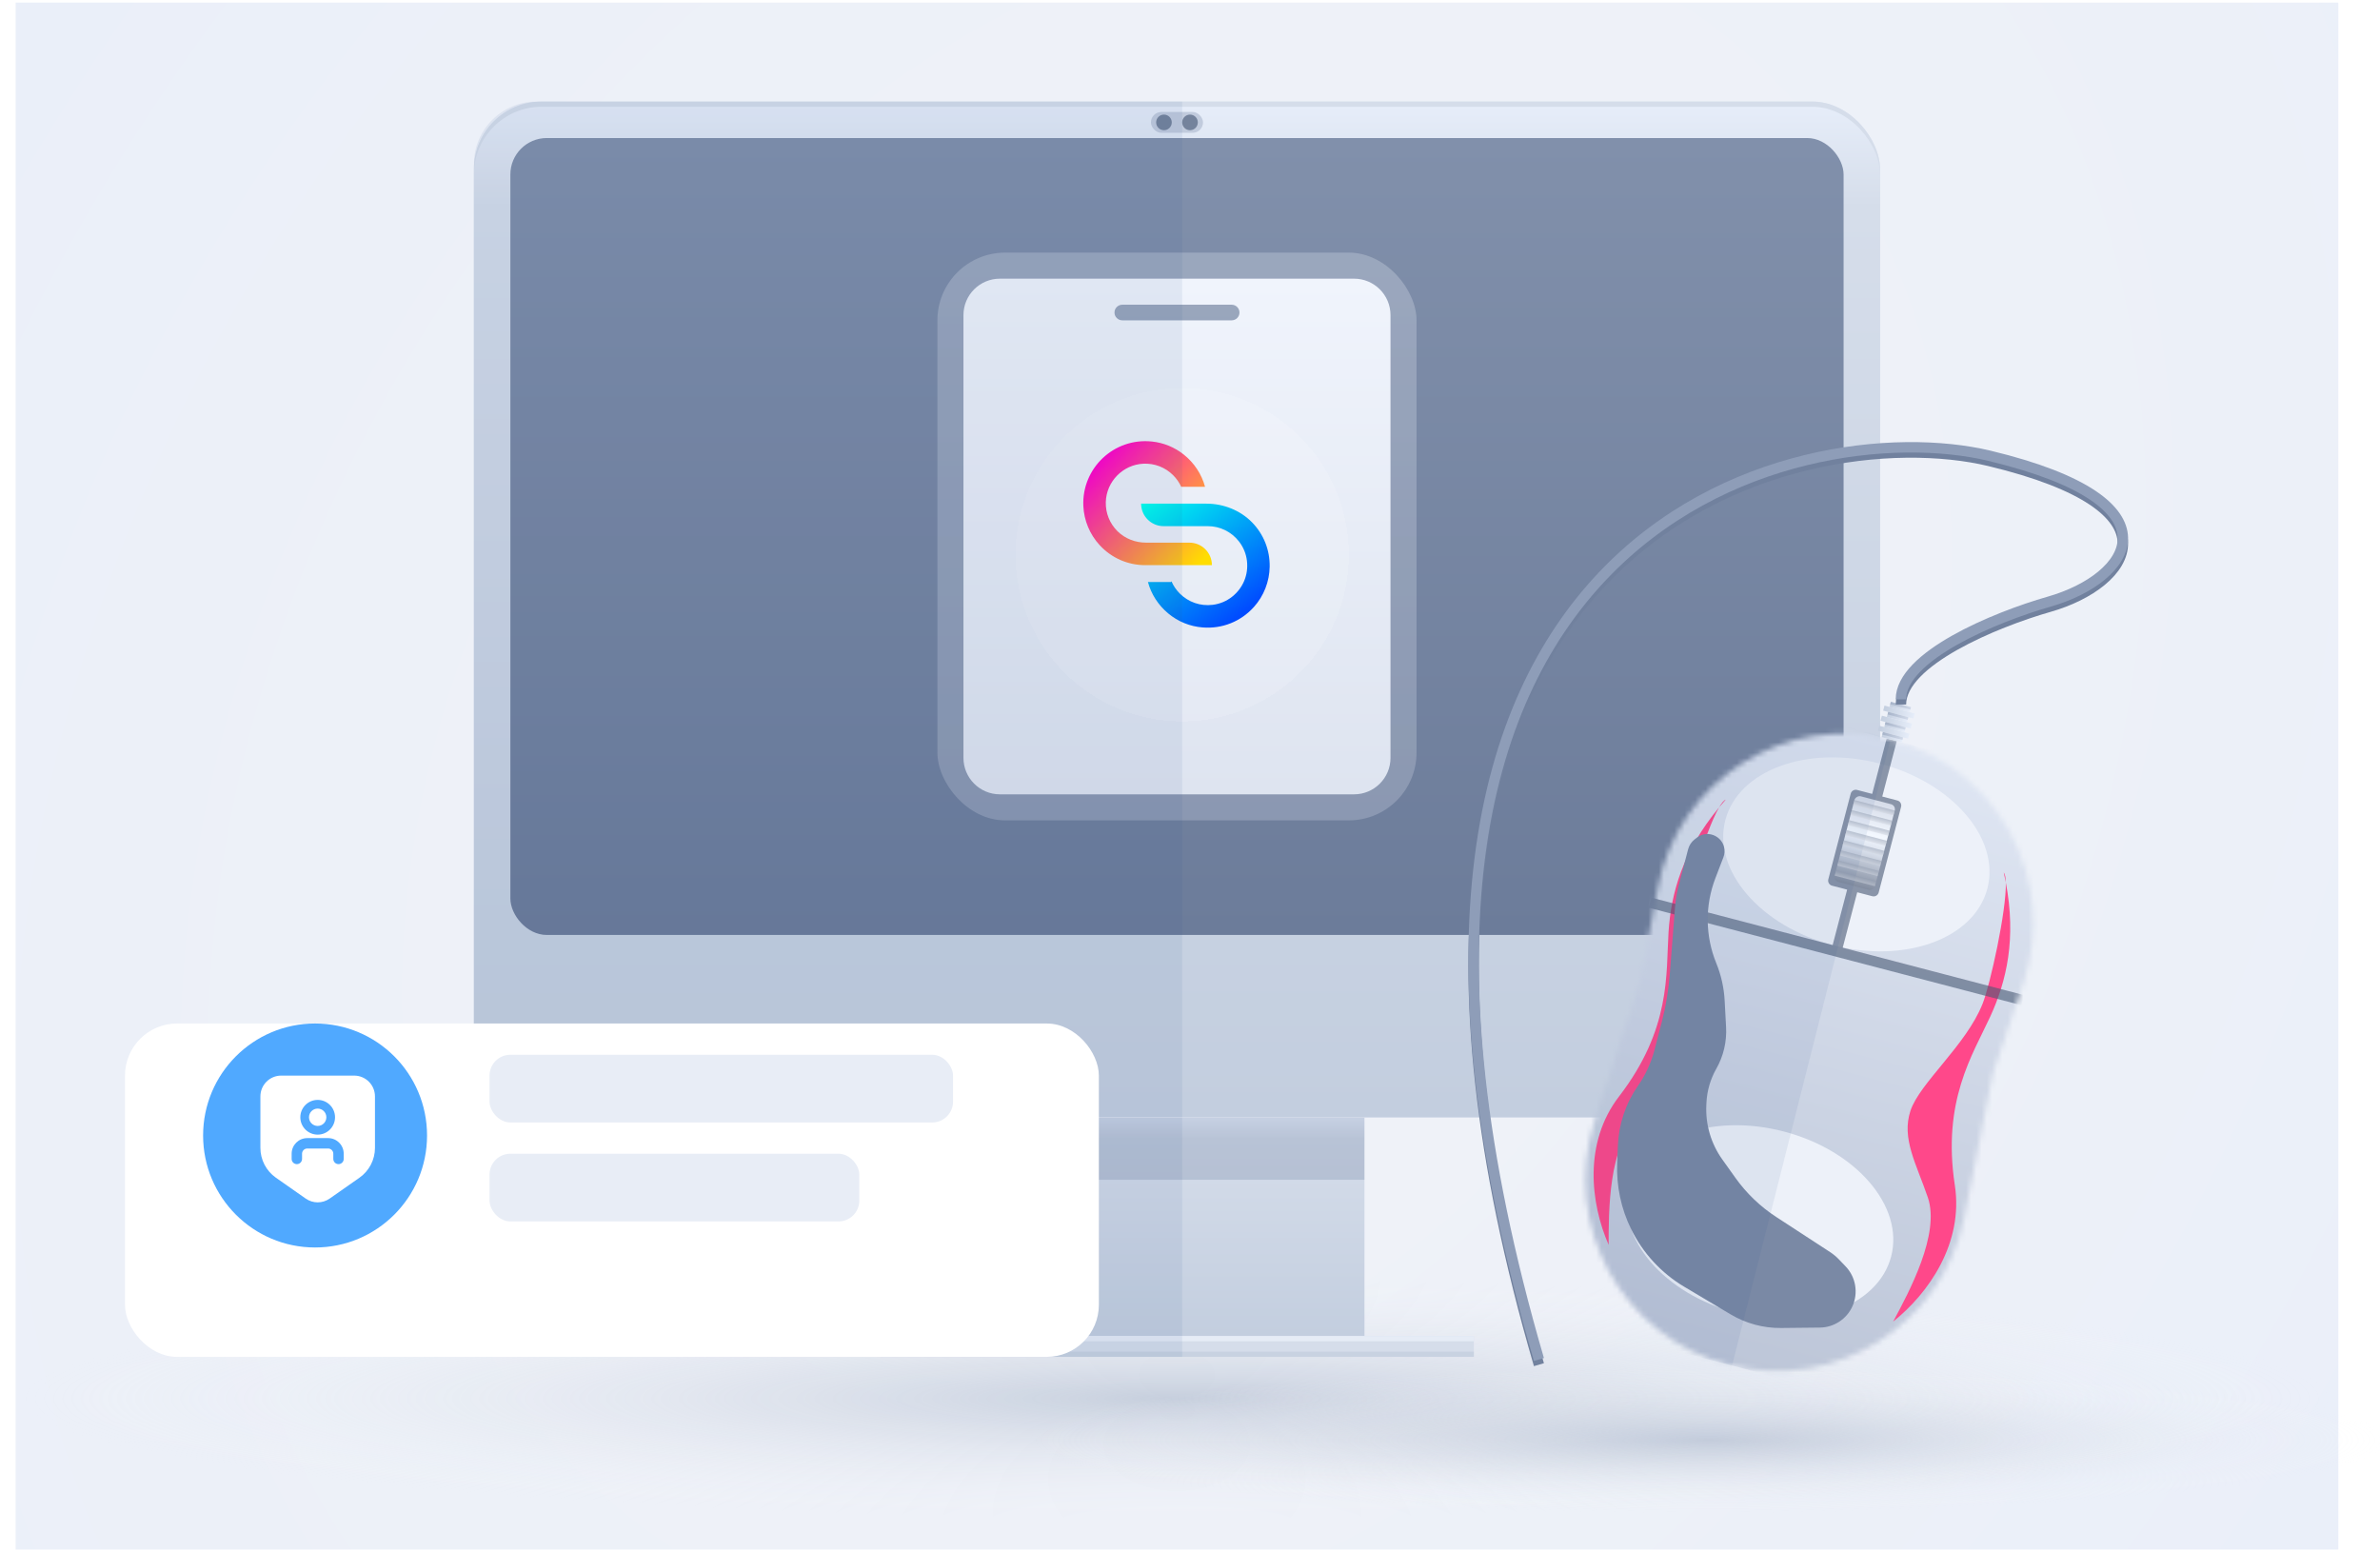 <svg width="457" height="298" viewBox="0 0 457 298" fill="none" xmlns="http://www.w3.org/2000/svg">
<rect x="3" y="0.5" width="446" height="297" fill="url(#paint0_radial_5841_51068)"/>
<ellipse cx="226" cy="268.5" rx="223" ry="23" fill="url(#paint1_radial_5841_51068)" fill-opacity="0.5"/>
<ellipse cx="328" cy="276.5" rx="131" ry="14" fill="url(#paint2_radial_5841_51068)" fill-opacity="0.5"/>
<rect x="190" y="214.5" width="72" height="42" fill="url(#paint3_linear_5841_51068)"/>
<rect x="190" y="214.5" width="37" height="42" fill="#2A4D8B" fill-opacity="0.08"/>
<rect width="114" height="4" transform="matrix(1 0 0 -1 169 260.5)" fill="#D5DDEA"/>
<rect width="114" height="1" transform="matrix(1 0 0 -1 169 257.5)" fill="#E6ECF6"/>
<rect width="114" height="1" transform="matrix(1 0 0 -1 169 260.5)" fill="#C8D2E1"/>
<rect x="190" y="214.5" width="72" height="12" fill="#183364" fill-opacity="0.15"/>
<rect x="91" y="19.5" width="270" height="195" rx="13" fill="#DFE6F3"/>
<rect x="91" y="19.5" width="270" height="195" rx="13" fill="#D5DDEA"/>
<rect x="91" y="20.5" width="270" height="194" rx="13" fill="url(#paint4_linear_5841_51068)"/>
<rect x="98" y="26.5" width="256" height="153" rx="7" fill="url(#paint5_linear_5841_51068)"/>
<rect x="180" y="48.5" width="92" height="109" rx="13" fill="url(#paint6_linear_5841_51068)" fill-opacity="0.25"/>
<path fill-rule="evenodd" clip-rule="evenodd" d="M192 53.5C188.134 53.5 185 56.634 185 60.5V145.5C185 149.366 188.134 152.5 192 152.5H260C263.866 152.5 267 149.366 267 145.5V60.5C267 56.634 263.866 53.5 260 53.5H192ZM215.5 58.5C214.672 58.5 214 59.172 214 60C214 60.828 214.672 61.5 215.5 61.5H236.5C237.328 61.5 238 60.828 238 60C238 59.172 237.328 58.5 236.5 58.5H215.5Z" fill="url(#paint7_linear_5841_51068)"/>
<g filter="url(#filter0_d_5841_51068)">
<circle cx="227" cy="102.5" r="32" fill="white" fill-opacity="0.13" shape-rendering="crispEdges"/>
</g>
<path d="M221.192 84.766C213.874 83.995 207.696 89.912 208.022 97.149C208.147 99.933 209.26 102.606 211.151 104.657C213.433 107.133 216.566 108.504 219.912 108.504H232.709C232.709 106.119 230.776 104.182 228.388 104.182H220.064C218.025 104.182 216.035 103.426 214.584 101.995C213.084 100.51 212.279 98.513 212.332 96.397C212.435 92.456 215.617 89.205 219.555 89.027C221.712 88.928 223.755 89.725 225.27 91.241C225.923 91.894 226.44 92.642 226.808 93.454H231.388C230.735 91.058 229.341 88.901 227.309 87.276C225.562 85.871 223.428 84.998 221.192 84.766Z" fill="url(#paint8_linear_5841_51068)"/>
<path d="M231.704 96.693H219.111C219.111 99.078 221.044 101.015 223.433 101.015H231.909C234.252 101.015 236.435 102.071 237.909 103.958C238.748 105.033 239.279 106.327 239.435 107.679C239.747 110.345 238.691 112.897 236.583 114.564C235.516 115.411 234.225 115.95 232.869 116.117C230.492 116.41 228.202 115.612 226.543 113.956C225.859 113.273 225.324 112.479 224.948 111.617L224.823 111.743H220.421C221.052 114.055 222.373 116.144 224.291 117.75C226.209 119.356 228.495 120.268 230.929 120.461C234.688 120.758 238.262 119.326 240.768 116.535C242.674 114.416 243.753 111.655 243.798 108.807C243.852 105.591 242.64 102.553 240.396 100.267C238.152 97.981 234.95 96.697 231.692 96.697L231.704 96.693Z" fill="url(#paint9_linear_5841_51068)"/>
<rect x="221" y="21.5" width="10" height="4" rx="2" fill="#C1CBDD"/>
<circle cx="1.5" cy="1.5" r="1.5" transform="matrix(1 0 0 -1 222 25)" fill="#74839C"/>
<circle cx="1.5" cy="1.5" r="1.5" transform="matrix(1 0 0 -1 227 25)" fill="#74839C"/>
<path d="M91 31.5C91 24.873 96.373 19.5 103 19.5H227V214.5H103C96.373 214.5 91 209.127 91 202.5V31.5Z" fill="#2A4D8B" fill-opacity="0.08"/>
<rect width="58" height="4" transform="matrix(1 0 0 -1 169 260.5)" fill="#2A4D8B" fill-opacity="0.08"/>
<mask id="mask0_5841_51068" style="mask-type:alpha" maskUnits="userSpaceOnUse" x="304" y="140" width="87" height="124">
<path d="M318.306 170.487C322.2 149.767 342.844 136.692 363.24 142.028C383.637 147.363 395.234 168.871 388.484 188.844L382.676 206.029L377.194 233.609C373.071 254.356 352.325 267.344 331.861 261.991C311.397 256.639 299.667 235.155 306.23 215.047L314.955 188.315L318.306 170.487Z" fill="#DFE6F3"/>
</mask>
<g mask="url(#mask0_5841_51068)">
<rect x="325.51" y="132.158" width="78" height="124" transform="rotate(14.659 325.51 132.158)" fill="url(#paint10_linear_5841_51068)"/>
<g filter="url(#filter1_f_5841_51068)">
<ellipse cx="356.452" cy="164.026" rx="26" ry="18" transform="rotate(14.659 356.452 164.026)" fill="#EDF1F9"/>
</g>
<path d="M331.385 153.5C330.94 154.001 330.512 154.5 330.1 154.998C327.371 159.671 323.344 173.602 322.885 177.5C321.885 186 326.385 196.5 325.385 202C324.385 207.5 319.525 210.327 314.385 215C308.885 220 308.885 232.5 308.885 239C305.385 231 304.035 219.406 310.885 210.5C320.885 197.5 319.885 187 320.385 179C320.858 171.445 323.113 163.445 330.1 154.998C330.577 154.182 331.014 153.649 331.385 153.5Z" fill="#FF488A"/>
<path d="M384.753 167.501C384.9 168.152 385.034 168.794 385.153 169.427C385.293 174.84 382.145 189.059 380.685 192.725C377.5 200.721 368.593 207.921 366.839 213.259C365.084 218.597 367.951 223.37 370.181 229.907C372.568 236.903 366.61 247.974 363.512 253.732C370.36 248.279 377.058 238.64 375.362 227.555C372.886 211.373 378.758 202.54 382.138 195.221C385.329 188.309 387.186 180.169 385.153 169.427C385.129 168.482 385.004 167.806 384.753 167.501Z" fill="#FF488A"/>
<path fill-rule="evenodd" clip-rule="evenodd" d="M362.274 141.774L364.208 142.28L361.425 152.922L364.327 153.682C364.861 153.821 365.181 154.368 365.041 154.902L360.739 171.349C360.6 171.883 360.053 172.203 359.519 172.063L356.617 171.304L353.833 181.946L388.661 191.056L388.155 192.991L316.564 174.264L317.07 172.33L351.898 181.44L354.682 170.798L351.779 170.039C351.245 169.899 350.925 169.352 351.065 168.818L355.367 152.371C355.507 151.837 356.053 151.517 356.587 151.657L359.49 152.416L362.274 141.774Z" fill="#495874" fill-opacity="0.6"/>
<rect width="8" height="17" rx="1" transform="matrix(-0.967 -0.253 -0.253 0.967 364.074 154.649)" fill="url(#paint11_linear_5841_51068)"/>
<g filter="url(#filter2_f_5841_51068)">
<ellipse cx="337.979" cy="234.65" rx="26" ry="18" transform="rotate(14.659 337.979 234.65)" fill="#EDF1F9"/>
</g>
<g filter="url(#filter3_f_5841_51068)">
<path d="M322.346 169.938L324.149 163.043C324.35 162.276 324.802 161.599 325.434 161.12L325.865 160.793C328.101 159.096 331.298 160.802 331.134 163.605C331.115 163.942 331.043 164.275 330.922 164.591L329.38 168.608C327.361 173.867 327.423 179.699 329.552 184.914C330.486 187.2 331.03 189.627 331.163 192.093L331.438 197.199C331.589 199.99 330.935 202.765 329.555 205.195C328.425 207.186 327.778 209.414 327.668 211.7L327.645 212.17C327.465 215.894 328.546 219.57 330.713 222.604L333.25 226.156C335.362 229.113 338.008 231.649 341.052 233.633L351.405 240.38C352.027 240.786 352.601 241.262 353.114 241.799L354.387 243.128C356.34 245.17 356.862 248.192 355.707 250.771C354.599 253.247 352.151 254.851 349.439 254.879L341.999 254.957C338.59 254.992 335.238 254.088 332.309 252.344L323.398 247.038C319.004 244.422 315.464 240.585 313.21 235.994C311.272 232.049 310.35 227.682 310.528 223.29L310.666 219.898C310.832 215.797 312.168 211.828 314.515 208.461C315.967 206.379 317.039 204.055 317.682 201.599L319.074 196.278C319.858 193.278 320.375 190.213 320.618 187.121L321.634 174.16C321.746 172.734 321.984 171.321 322.346 169.938Z" fill="#7A89A5"/>
</g>
<path d="M363 142L332 264.5L312 256.5L293 231L298.5 191C303.667 178.5 314.1 153.2 314.5 152C314.9 150.8 334.333 140.833 344 136L363 142Z" fill="#2A4D8B" fill-opacity="0.08"/>
<rect x="356.08" y="153.592" width="8" height="1" transform="rotate(14.659 356.08 153.592)" fill="url(#paint12_linear_5841_51068)" fill-opacity="0.5"/>
<rect x="355.574" y="155.526" width="8" height="1" transform="rotate(14.659 355.574 155.526)" fill="url(#paint13_linear_5841_51068)" fill-opacity="0.5"/>
<rect x="355.068" y="157.462" width="8" height="1" transform="rotate(14.659 355.068 157.462)" fill="url(#paint14_linear_5841_51068)" fill-opacity="0.5"/>
<rect x="354.562" y="159.396" width="8" height="1" transform="rotate(14.659 354.562 159.396)" fill="url(#paint15_linear_5841_51068)" fill-opacity="0.5"/>
<rect x="354.055" y="161.331" width="8" height="1" transform="rotate(14.659 354.055 161.331)" fill="url(#paint16_linear_5841_51068)" fill-opacity="0.5"/>
<rect x="353.549" y="163.267" width="8" height="1" transform="rotate(14.659 353.549 163.267)" fill="url(#paint17_linear_5841_51068)" fill-opacity="0.5"/>
<rect x="353.043" y="165.201" width="8" height="1" transform="rotate(14.659 353.043 165.201)" fill="url(#paint18_linear_5841_51068)" fill-opacity="0.5"/>
<rect x="352.537" y="167.136" width="8" height="1" transform="rotate(14.659 352.537 167.136)" fill="url(#paint19_linear_5841_51068)" fill-opacity="0.5"/>
</g>
<rect x="360.844" y="139.333" width="6" height="1" transform="rotate(14.659 360.844 139.333)" fill="url(#paint20_linear_5841_51068)"/>
<rect x="361.559" y="140.554" width="4" height="1" transform="rotate(14.659 361.559 140.554)" fill="url(#paint21_linear_5841_51068)"/>
<rect x="361.559" y="140.554" width="4" height="0.5" transform="rotate(14.659 361.559 140.554)" fill="url(#paint22_linear_5841_51068)"/>
<rect x="361.35" y="137.398" width="6" height="1" transform="rotate(14.659 361.35 137.398)" fill="url(#paint23_linear_5841_51068)"/>
<rect x="362.064" y="138.619" width="4" height="1" transform="rotate(14.659 362.064 138.619)" fill="url(#paint24_linear_5841_51068)"/>
<rect x="362.064" y="138.619" width="4" height="0.5" transform="rotate(14.659 362.064 138.619)" fill="url(#paint25_linear_5841_51068)"/>
<rect x="361.855" y="135.464" width="6" height="1" transform="rotate(14.659 361.855 135.464)" fill="url(#paint26_linear_5841_51068)"/>
<rect x="362.57" y="136.685" width="4" height="1" transform="rotate(14.659 362.57 136.685)" fill="url(#paint27_linear_5841_51068)"/>
<rect x="362.57" y="136.685" width="4" height="0.5" transform="rotate(14.659 362.57 136.685)" fill="url(#paint28_linear_5841_51068)"/>
<rect x="363.076" y="134.749" width="4" height="1" transform="rotate(14.659 363.076 134.749)" fill="url(#paint29_linear_5841_51068)"/>
<rect x="363.076" y="134.749" width="4" height="0.5" transform="rotate(14.659 363.076 134.749)" fill="url(#paint30_linear_5841_51068)"/>
<path d="M365.011 135.256C365.011 127.001 382.999 119.5 393.499 116.5C409.003 112.07 419.499 97.501 381.999 88.501C346.125 79.891 248.499 101.001 295.499 262.001" stroke="#71819E" stroke-width="2"/>
<path d="M365.011 134.256C365.011 126.001 382.999 118.5 393.499 115.5C409.003 111.07 419.499 96.501 381.999 87.501C346.125 78.891 248.499 100.001 295.499 261.001" stroke="#8E9DB8" stroke-width="2"/>
<g filter="url(#filter4_d_5841_51068)">
<rect x="24" y="186.5" width="187" height="64" rx="10" fill="white"/>
</g>
<rect x="94" y="202.5" width="89" height="13" rx="4" fill="#E8EDF6"/>
<rect x="94" y="221.5" width="71" height="13" rx="4" fill="#E8EDF6"/>
<circle cx="60.5" cy="218" r="21.5" fill="#50A9FF"/>
<path fill-rule="evenodd" clip-rule="evenodd" d="M50 210.5C50 208.291 51.791 206.5 54 206.5H68C70.209 206.5 72 208.291 72 210.5V220.376C72 222.66 70.885 224.801 69.014 226.111L63.294 230.115C61.917 231.079 60.083 231.079 58.706 230.115L52.986 226.111C51.114 224.801 50 222.66 50 220.376V210.5ZM57.667 214.5C57.667 212.659 59.159 211.167 61 211.167C62.841 211.167 64.333 212.659 64.333 214.5C64.333 216.341 62.841 217.833 61 217.833C59.159 217.833 57.667 216.341 57.667 214.5ZM61 212.833C60.08 212.833 59.333 213.58 59.333 214.5C59.333 215.42 60.08 216.167 61 216.167C61.92 216.167 62.667 215.42 62.667 214.5C62.667 213.58 61.92 212.833 61 212.833ZM56 221.5C56 219.843 57.343 218.5 59 218.5H63C64.657 218.5 66 219.843 66 221.5V222.5C66 223.052 65.552 223.5 65 223.5C64.448 223.5 64 223.052 64 222.5V221.5C64 220.948 63.552 220.5 63 220.5H59C58.448 220.5 58 220.948 58 221.5V222.5C58 223.052 57.552 223.5 57 223.5C56.448 223.5 56 223.052 56 222.5V221.5Z" fill="white"/>
<defs>
<filter id="filter0_d_5841_51068" x="188.2" y="67.7" width="77.6" height="77.6" filterUnits="userSpaceOnUse" color-interpolation-filters="sRGB">
<feFlood flood-opacity="0" result="BackgroundImageFix"/>
<feColorMatrix in="SourceAlpha" type="matrix" values="0 0 0 0 0 0 0 0 0 0 0 0 0 0 0 0 0 0 127 0" result="hardAlpha"/>
<feOffset dy="4"/>
<feGaussianBlur stdDeviation="3.4"/>
<feComposite in2="hardAlpha" operator="out"/>
<feColorMatrix type="matrix" values="0 0 0 0 0.463 0 0 0 0 0.525 0 0 0 0 0.635 0 0 0 0.07 0"/>
<feBlend mode="normal" in2="BackgroundImageFix" result="effect1_dropShadow_5841_51068"/>
<feBlend mode="normal" in="SourceGraphic" in2="effect1_dropShadow_5841_51068" result="shape"/>
</filter>
<filter id="filter1_f_5841_51068" x="310.885" y="125.405" width="91.135" height="77.241" filterUnits="userSpaceOnUse" color-interpolation-filters="sRGB">
<feFlood flood-opacity="0" result="BackgroundImageFix"/>
<feBlend mode="normal" in="SourceGraphic" in2="BackgroundImageFix" result="shape"/>
<feGaussianBlur stdDeviation="10" result="effect1_foregroundBlur_5841_51068"/>
</filter>
<filter id="filter2_f_5841_51068" x="277.412" y="181.029" width="121.135" height="107.241" filterUnits="userSpaceOnUse" color-interpolation-filters="sRGB">
<feFlood flood-opacity="0" result="BackgroundImageFix"/>
<feBlend mode="normal" in="SourceGraphic" in2="BackgroundImageFix" result="shape"/>
<feGaussianBlur stdDeviation="17.5" result="effect1_foregroundBlur_5841_51068"/>
</filter>
<filter id="filter3_f_5841_51068" x="282.506" y="132.117" width="101.809" height="150.841" filterUnits="userSpaceOnUse" color-interpolation-filters="sRGB">
<feFlood flood-opacity="0" result="BackgroundImageFix"/>
<feBlend mode="normal" in="SourceGraphic" in2="BackgroundImageFix" result="shape"/>
<feGaussianBlur stdDeviation="14" result="effect1_foregroundBlur_5841_51068"/>
</filter>
<filter id="filter4_d_5841_51068" x="0" y="172.5" width="235" height="112" filterUnits="userSpaceOnUse" color-interpolation-filters="sRGB">
<feFlood flood-opacity="0" result="BackgroundImageFix"/>
<feColorMatrix in="SourceAlpha" type="matrix" values="0 0 0 0 0 0 0 0 0 0 0 0 0 0 0 0 0 0 127 0" result="hardAlpha"/>
<feOffset dy="10"/>
<feGaussianBlur stdDeviation="12"/>
<feComposite in2="hardAlpha" operator="out"/>
<feColorMatrix type="matrix" values="0 0 0 0 0.595 0 0 0 0 0.66 0 0 0 0 0.777 0 0 0 0.2 0"/>
<feBlend mode="normal" in2="BackgroundImageFix" result="effect1_dropShadow_5841_51068"/>
<feBlend mode="normal" in="SourceGraphic" in2="effect1_dropShadow_5841_51068" result="shape"/>
</filter>
<radialGradient id="paint0_radial_5841_51068" cx="0" cy="0" r="1" gradientUnits="userSpaceOnUse" gradientTransform="translate(226 149) rotate(34.377) scale(270.193 354.594)">
<stop stop-color="#F1F3F7"/>
<stop offset="1" stop-color="#EAEFF9"/>
</radialGradient>
<radialGradient id="paint1_radial_5841_51068" cx="0" cy="0" r="1" gradientUnits="userSpaceOnUse" gradientTransform="translate(226 268.5) rotate(90) scale(23 223)">
<stop stop-color="#9FACC3"/>
<stop offset="1" stop-color="#F7F8FA" stop-opacity="0"/>
</radialGradient>
<radialGradient id="paint2_radial_5841_51068" cx="0" cy="0" r="1" gradientUnits="userSpaceOnUse" gradientTransform="translate(328 276.5) rotate(90) scale(14 131)">
<stop stop-color="#9FACC3"/>
<stop offset="1" stop-color="#F7F8FA" stop-opacity="0"/>
</radialGradient>
<linearGradient id="paint3_linear_5841_51068" x1="226" y1="214.5" x2="226" y2="256.5" gradientUnits="userSpaceOnUse">
<stop stop-color="#E6EDF9"/>
<stop offset="0.099" stop-color="#D5DDEA"/>
<stop offset="1" stop-color="#C3CEDF"/>
</linearGradient>
<linearGradient id="paint4_linear_5841_51068" x1="226" y1="20.5" x2="226" y2="214.5" gradientUnits="userSpaceOnUse">
<stop stop-color="#E6EDF9"/>
<stop offset="0.099" stop-color="#D5DDEA"/>
<stop offset="1" stop-color="#C3CEDF"/>
</linearGradient>
<linearGradient id="paint5_linear_5841_51068" x1="226" y1="26.5" x2="226" y2="179.5" gradientUnits="userSpaceOnUse">
<stop stop-color="#8190AB"/>
<stop offset="1" stop-color="#6C7C9A"/>
</linearGradient>
<linearGradient id="paint6_linear_5841_51068" x1="226" y1="48.5" x2="226" y2="157.5" gradientUnits="userSpaceOnUse">
<stop stop-color="#F0F4FC"/>
<stop offset="1" stop-color="#DEE4F0"/>
</linearGradient>
<linearGradient id="paint7_linear_5841_51068" x1="226" y1="53.5" x2="226" y2="152.5" gradientUnits="userSpaceOnUse">
<stop stop-color="#F0F4FC"/>
<stop offset="1" stop-color="#DEE4F0"/>
</linearGradient>
<linearGradient id="paint8_linear_5841_51068" x1="210.962" y1="88.447" x2="231.383" y2="107.043" gradientUnits="userSpaceOnUse">
<stop stop-color="#FF00CC"/>
<stop offset="1" stop-color="#FFDD00"/>
</linearGradient>
<linearGradient id="paint9_linear_5841_51068" x1="221.75" y1="95.243" x2="238.699" y2="117.516" gradientUnits="userSpaceOnUse">
<stop stop-color="#00FFEE"/>
<stop offset="1" stop-color="#004CFF"/>
</linearGradient>
<linearGradient id="paint10_linear_5841_51068" x1="364.51" y1="132.158" x2="364.51" y2="256.158" gradientUnits="userSpaceOnUse">
<stop stop-color="#DFE6F3"/>
<stop offset="1" stop-color="#BDC6D8"/>
</linearGradient>
<linearGradient id="paint11_linear_5841_51068" x1="4" y1="0" x2="4" y2="17" gradientUnits="userSpaceOnUse">
<stop stop-color="#D6DCE9"/>
<stop offset="0.394" stop-color="#F3F8FF"/>
<stop offset="0.574" stop-color="#DAE1ED"/>
<stop offset="1" stop-color="#828C9F"/>
</linearGradient>
<linearGradient id="paint12_linear_5841_51068" x1="360.08" y1="154.592" x2="360.08" y2="153.592" gradientUnits="userSpaceOnUse">
<stop stop-color="#D2D7E1"/>
<stop offset="1" stop-color="#919CAF"/>
</linearGradient>
<linearGradient id="paint13_linear_5841_51068" x1="359.574" y1="156.526" x2="359.574" y2="155.526" gradientUnits="userSpaceOnUse">
<stop stop-color="#D2D7E1"/>
<stop offset="1" stop-color="#919CAF"/>
</linearGradient>
<linearGradient id="paint14_linear_5841_51068" x1="359.068" y1="158.462" x2="359.068" y2="157.462" gradientUnits="userSpaceOnUse">
<stop stop-color="#D2D7E1"/>
<stop offset="1" stop-color="#919CAF"/>
</linearGradient>
<linearGradient id="paint15_linear_5841_51068" x1="358.563" y1="160.396" x2="358.563" y2="159.396" gradientUnits="userSpaceOnUse">
<stop stop-color="#D2D7E1"/>
<stop offset="1" stop-color="#919CAF"/>
</linearGradient>
<linearGradient id="paint16_linear_5841_51068" x1="358.055" y1="162.331" x2="358.055" y2="161.331" gradientUnits="userSpaceOnUse">
<stop stop-color="#D2D7E1"/>
<stop offset="1" stop-color="#919CAF"/>
</linearGradient>
<linearGradient id="paint17_linear_5841_51068" x1="357.549" y1="164.267" x2="357.549" y2="163.267" gradientUnits="userSpaceOnUse">
<stop stop-color="#D2D7E1"/>
<stop offset="1" stop-color="#919CAF"/>
</linearGradient>
<linearGradient id="paint18_linear_5841_51068" x1="357.043" y1="166.201" x2="357.043" y2="165.201" gradientUnits="userSpaceOnUse">
<stop stop-color="#D2D7E1"/>
<stop offset="1" stop-color="#919CAF"/>
</linearGradient>
<linearGradient id="paint19_linear_5841_51068" x1="356.537" y1="168.136" x2="356.537" y2="167.136" gradientUnits="userSpaceOnUse">
<stop stop-color="#D2D7E1"/>
<stop offset="1" stop-color="#919CAF"/>
</linearGradient>
<linearGradient id="paint20_linear_5841_51068" x1="366.844" y1="139.833" x2="360.844" y2="139.833" gradientUnits="userSpaceOnUse">
<stop stop-color="#E6EDF9"/>
<stop offset="1" stop-color="#C3CEDF"/>
</linearGradient>
<linearGradient id="paint21_linear_5841_51068" x1="365.559" y1="141.054" x2="361.559" y2="141.054" gradientUnits="userSpaceOnUse">
<stop stop-color="#E6EDF9"/>
<stop offset="1" stop-color="#C3CEDF"/>
</linearGradient>
<linearGradient id="paint22_linear_5841_51068" x1="365.559" y1="140.804" x2="361.559" y2="140.804" gradientUnits="userSpaceOnUse">
<stop stop-color="#D1D9E8"/>
<stop offset="1" stop-color="#A6B3C9"/>
</linearGradient>
<linearGradient id="paint23_linear_5841_51068" x1="367.35" y1="137.898" x2="361.35" y2="137.898" gradientUnits="userSpaceOnUse">
<stop stop-color="#E6EDF9"/>
<stop offset="1" stop-color="#C3CEDF"/>
</linearGradient>
<linearGradient id="paint24_linear_5841_51068" x1="366.064" y1="139.119" x2="362.064" y2="139.119" gradientUnits="userSpaceOnUse">
<stop stop-color="#E6EDF9"/>
<stop offset="1" stop-color="#C3CEDF"/>
</linearGradient>
<linearGradient id="paint25_linear_5841_51068" x1="366.064" y1="138.869" x2="362.064" y2="138.869" gradientUnits="userSpaceOnUse">
<stop stop-color="#D1D9E8"/>
<stop offset="1" stop-color="#A6B3C9"/>
</linearGradient>
<linearGradient id="paint26_linear_5841_51068" x1="367.855" y1="135.964" x2="361.855" y2="135.964" gradientUnits="userSpaceOnUse">
<stop stop-color="#E6EDF9"/>
<stop offset="1" stop-color="#C3CEDF"/>
</linearGradient>
<linearGradient id="paint27_linear_5841_51068" x1="366.57" y1="137.185" x2="362.57" y2="137.185" gradientUnits="userSpaceOnUse">
<stop stop-color="#E6EDF9"/>
<stop offset="1" stop-color="#C3CEDF"/>
</linearGradient>
<linearGradient id="paint28_linear_5841_51068" x1="366.57" y1="136.935" x2="362.57" y2="136.935" gradientUnits="userSpaceOnUse">
<stop stop-color="#D1D9E8"/>
<stop offset="1" stop-color="#A6B3C9"/>
</linearGradient>
<linearGradient id="paint29_linear_5841_51068" x1="367.076" y1="135.249" x2="363.076" y2="135.249" gradientUnits="userSpaceOnUse">
<stop stop-color="#E6EDF9"/>
<stop offset="1" stop-color="#C3CEDF"/>
</linearGradient>
<linearGradient id="paint30_linear_5841_51068" x1="367.076" y1="134.999" x2="363.076" y2="134.999" gradientUnits="userSpaceOnUse">
<stop stop-color="#D1D9E8"/>
<stop offset="1" stop-color="#A6B3C9"/>
</linearGradient>
</defs>
</svg>
